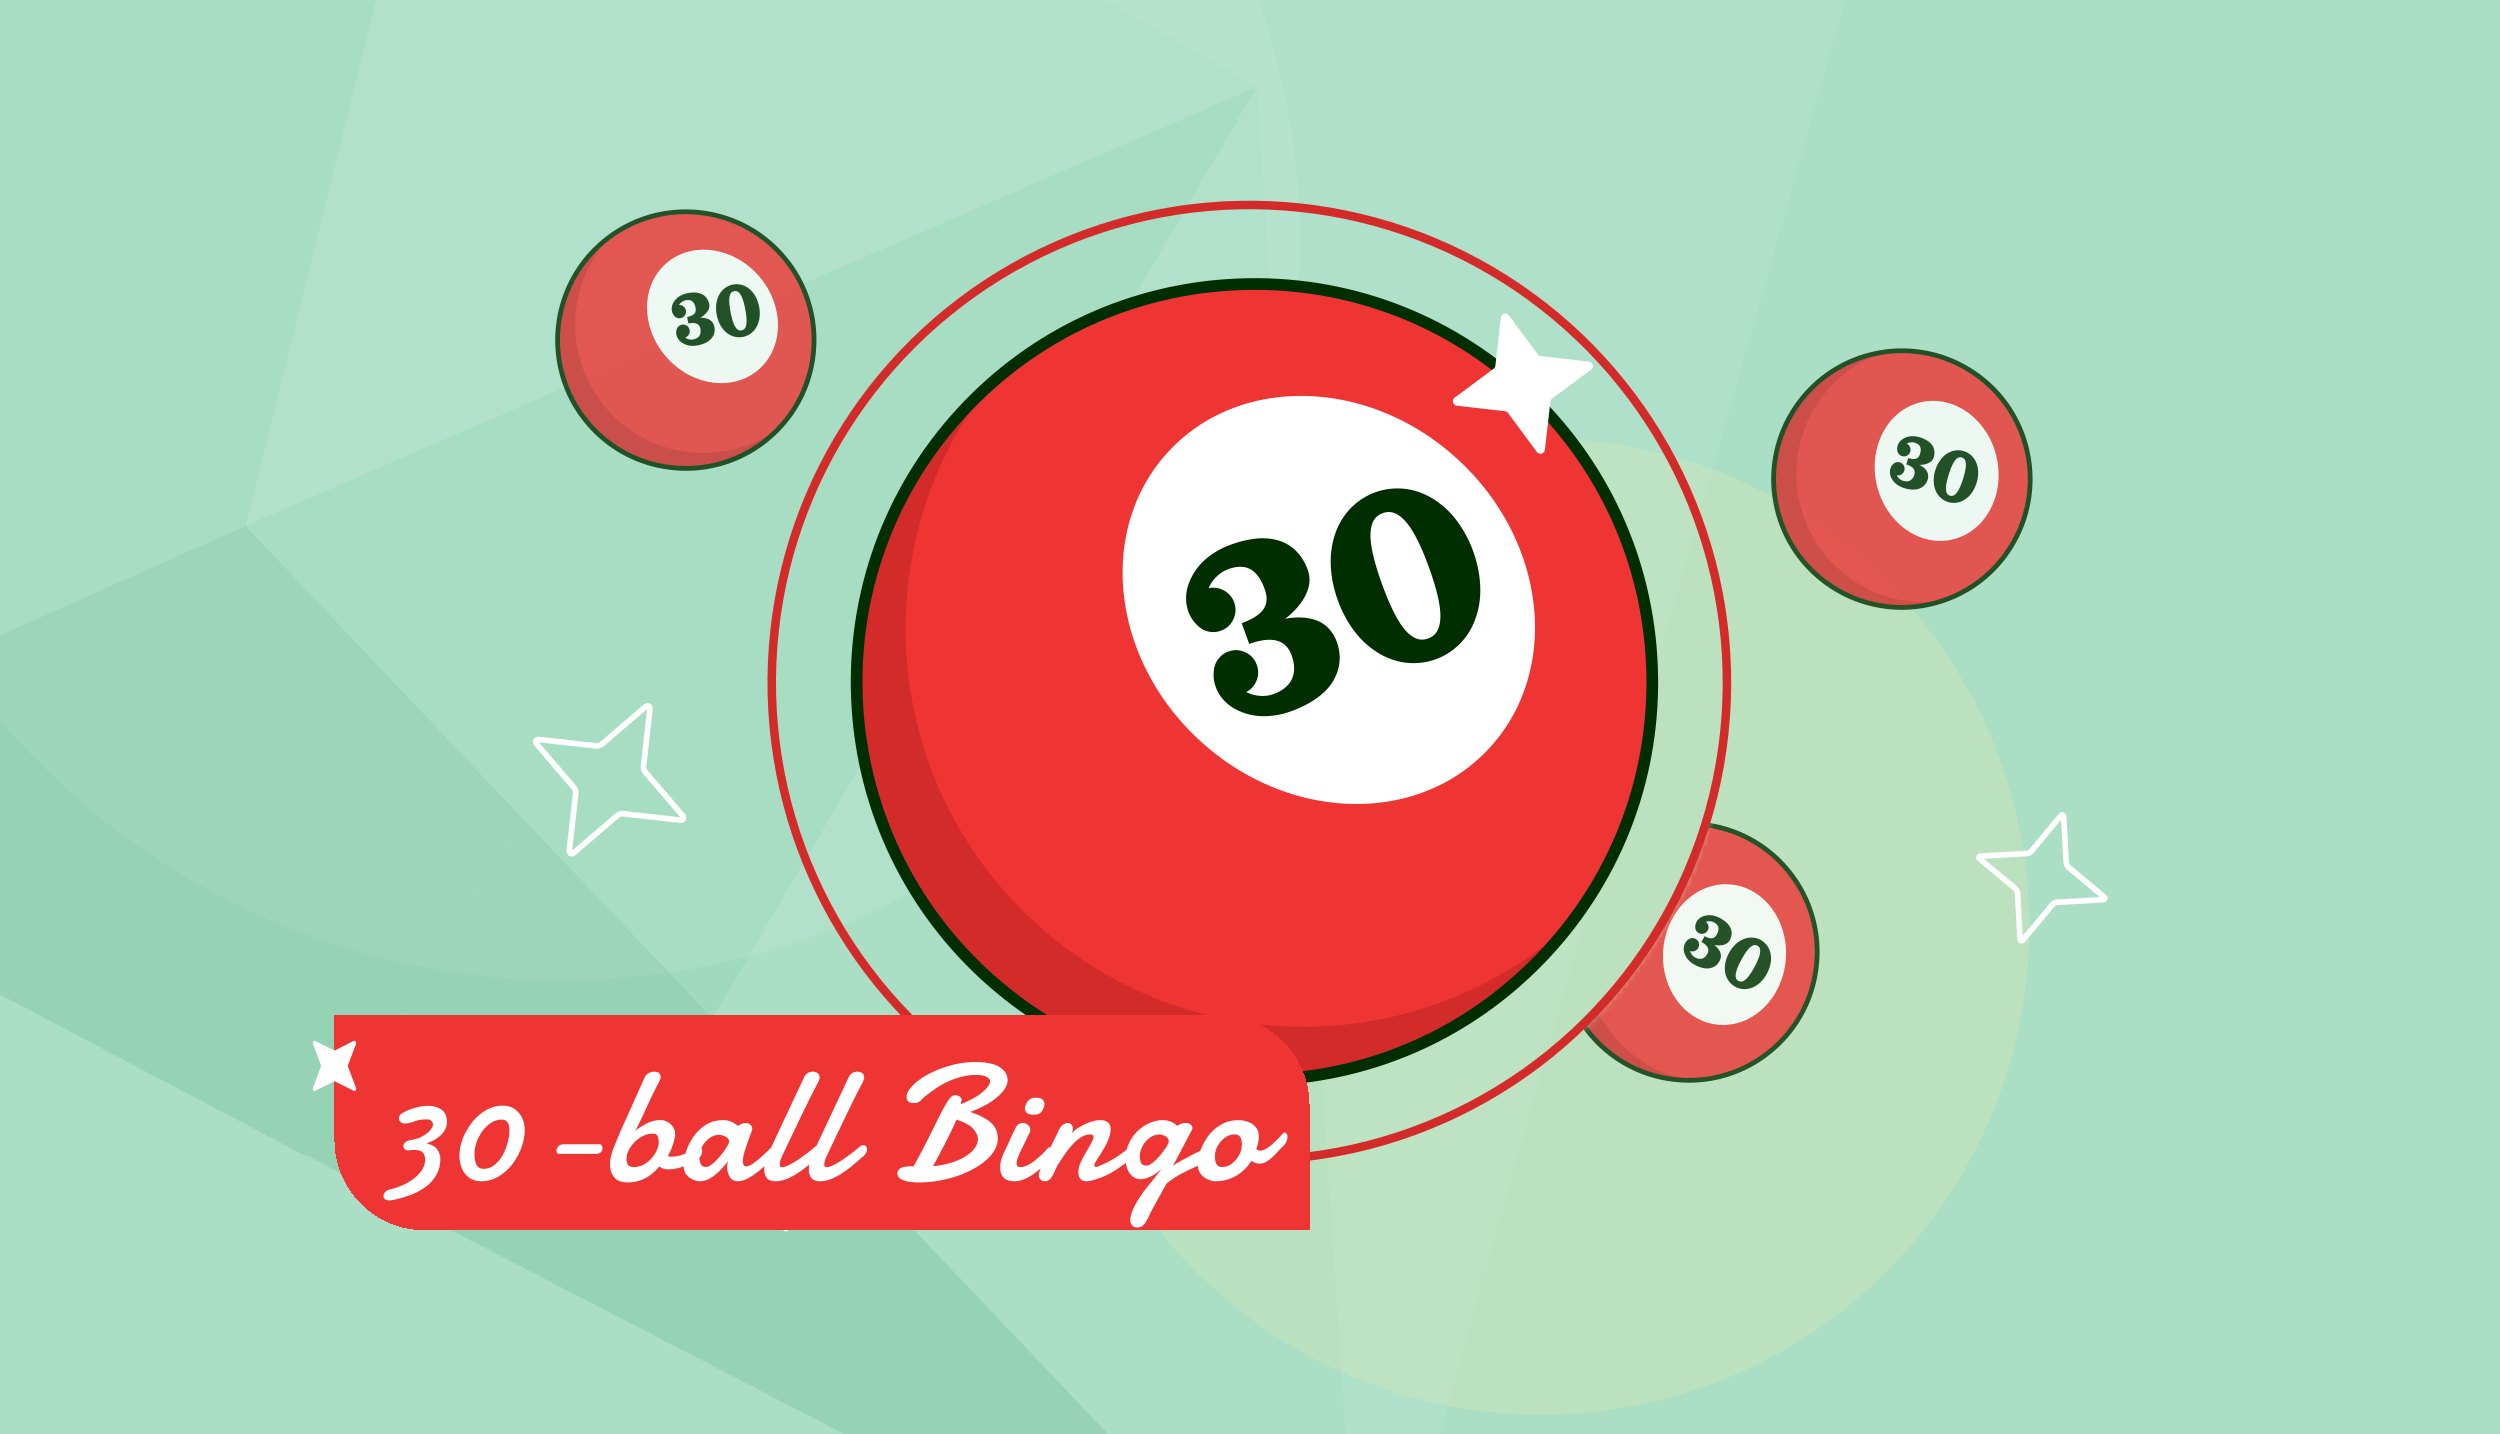 <svg width="441" height="253" fill="none" xmlns="http://www.w3.org/2000/svg"><g clip-path="url(#a)"><path fill="#AADEC5" d="M0 0H441V253H0z"/><g filter="url(#b)"><circle cx="99.159" cy="42.819" r="130.114" transform="rotate(90 99.159 42.82)" fill="#D5EFE2" fill-opacity=".2"/></g><g filter="url(#c)"><circle cx="271.885" cy="163.462" transform="rotate(90 271.885 163.462)" fill="#FFEBA4" fill-opacity=".2" r="86.111"/></g><g opacity=".12"><path d="M43.332 92.737l49.084 51.809-38.602 59.325-119.05-62.903L43.332 92.737z" fill="#007A3B"/><path d="M211.123-120.446l-50.662 100.62-78.016-44.883 128.678-55.737z" fill="#55BD8B"/><path d="M221.701 15.322L43.141 92.748 82.443-64.709 221.7 15.322z" fill="#AADEC5"/><path d="M240.659 300.5L53.803 203.676l38.615-59.131L240.66 300.5z" fill="#007A3B"/><path d="M240.452 300.319L125.683 179.441l96.02-164.12 18.749 284.998z" fill="#AADEC5"/><path d="M221.705 15.322l113.402-49.148-94.639 334.34-18.763-285.192z" fill="#D5EFE2"/><path d="M221.699 15.322l-96.006 164.314-82.359-86.9 178.365-77.414z" fill="#55BD8B"/><path d="M335.299-33.84L221.702 15.323 160.46-19.826l50.48-100.412 124.359 86.399z" fill="#D5EFE2"/><path d="M-47.66-8.175l130.095-56.53-39.098 157.44-108.556 48.427L-47.661-8.175z" fill="#55BD8B"/></g><mask id="d" style="mask-type:alpha" maskUnits="userSpaceOnUse" x="272" y="123" width="71" height="86"><path d="M272.001 187.713c19.183-14.825 31.924-37.71 32.986-63.829l37.513 37.138-25 47.5-45.499-6v-14.809z" fill="#D9D9D9"/></mask><g opacity=".8" mask="url(#d)"><path d="M295.18 190.397c12.404 1.509 23.685-7.322 25.198-19.726 1.512-12.403-7.318-23.682-19.722-25.191-12.403-1.509-23.685 7.322-25.197 19.726-1.512 12.403 7.317 23.682 19.721 25.191z" fill="#EF3434"/><path d="M279.476 166.435c.961-11.76 10.756-20.683 22.331-20.785a22.843 22.843 0 00-2.045-.261c-12.454-1.014-23.375 8.258-24.394 20.712-1.017 12.453 8.253 23.371 20.708 24.387.692.056 1.379.08 2.062.073-11.407-1.973-19.622-12.364-18.661-24.124l-.001-.002z" fill="#D32A2A"/><path d="M279.953 181.974c-3.541-4.524-5.225-10.129-4.755-15.888 1.024-12.528 12.051-21.889 24.578-20.869a22.64 22.64 0 0115.523 7.964 22.642 22.642 0 015.341 16.608 22.65 22.65 0 01-7.969 15.524 22.645 22.645 0 01-16.61 5.344 22.64 22.64 0 01-15.523-7.964c-.2-.237-.397-.477-.587-.72l.002.001zm35.662-27.861c-.187-.24-.38-.475-.578-.709a22.306 22.306 0 00-15.289-7.844c-12.34-1.006-23.199 8.214-24.208 20.553a22.311 22.311 0 005.262 16.358 22.307 22.307 0 0015.288 7.845 22.322 22.322 0 0016.361-5.265 22.315 22.315 0 007.848-15.29c.464-5.672-1.196-11.193-4.684-15.648z" fill="#002E00" stroke="#002E00" stroke-width=".5"/><path d="M303.191 180.772c5.971.487 11.265-4.661 11.823-11.498.559-6.837-3.829-12.774-9.8-13.26-5.971-.487-11.264 4.661-11.823 11.498-.559 6.837 3.829 12.774 9.8 13.26z" fill="#fff"/><path d="M298.136 167.749c.056.235.164.458.323.668.162.209.344.368.546.477.462.248.88.315 1.252.199.376-.116.686-.402.93-.855.416-.774.065-1.462-1.053-2.063l.555-1.032c.252.135.48.233.686.294.209.059.388.086.535.079a.95.95 0 00.406-.105c.125-.067.228-.147.309-.242.083-.097.162-.215.237-.355.251-.467.338-.874.262-1.223-.075-.35-.338-.647-.789-.89a1.687 1.687 0 00-.701-.189 1.75 1.75 0 00-.734.096c.237.168.387.396.452.683.068.286.032.559-.108.82a1.135 1.135 0 01-.697.569 1.131 1.131 0 01-.89-.092 1.158 1.158 0 01-.617-1.072c.002-.312.077-.607.226-.885.122-.226.284-.425.488-.598.204-.173.442-.309.714-.406.272-.101.564-.161.875-.183.311-.021.645.01 1.002.094.356.084.71.22 1.061.408.314.169.593.348.837.538.245.19.445.379.601.569.157.187.285.38.383.579.098.2.163.395.197.585.034.19.043.382.027.576a2.473 2.473 0 01-.106.553 2.964 2.964 0 01-.221.518l-.003.007-.002.003-.003.006-.002.004-.003.006-.002.003-.004.007-.003.006-.002.003-.003.007-.002.003-.004.007-.001.003-.007.004-.002.004-.003.006-.002.003-.003.007-.002.003-.004.007-.001.003-.004.006-.002.003-.006.005-.002.003-.003.007-.002.003-.004.006-.001.004-.004.006-.005.002-.002.003-.003.006-.002.004-.003.006-.002.003-.007.005-.001.003-.002.003-.004.007-.001.003-.007.005-.002.003-.001.003-.004.007-.005.001-.003.007-.002.003-.002.003-.007.005-.001.003-.004.006-.001.004-.005.001-.004.007-.002.003-.001.003-.007.005-.002.003-.002.003-.006.005-.002.003-.002.003-.003.007-.005.001-.002.004-.003.006-.005.002-.002.003-.003.006-.005.002-.002.003-.002.003-.007.005-.001.003-.002.003-.007.005-.001.003-.002.003-.005.002-.004.006-.001.004-.005.001-.002.003-.007.005-.002.003-.001.004-.005.001-.004.006-.005.002-.001.003-.002.003-.007.005-.002.003-.004.002-.002.003-.004.007-.005.001-.001.003-.005.002-.002.003-.007.005-.002.003-.001.003-.005.002-.002.003-.007.005-.001.003-.005.001-.002.004-.005.001-.003.006-.002.004-.005.001-.002.003c-.374.309-.891.465-1.552.467-.269 0-.54-.027-.814-.08.262.199.48.409.655.631.178.22.312.45.402.69.09.24.124.489.101.749-.02.258-.099.516-.238.774a2.6 2.6 0 01-.474.635c-.186.18-.412.329-.677.447a2.65 2.65 0 01-.868.207 3.477 3.477 0 01-1.073-.124 5.72 5.72 0 01-1.253-.507 4.36 4.36 0 01-.926-.66 3.36 3.36 0 01-.63-.784 3.193 3.193 0 01-.333-.828 2.331 2.331 0 01-.052-.822c.031-.266.108-.511.229-.737.15-.278.354-.503.614-.677.179-.128.38-.199.601-.213.222-.016.433.029.633.137.286.154.475.385.566.695.095.309.065.606-.089.892a1.14 1.14 0 01-.625.545 1.121 1.121 0 01-.818-.003zm11.461-2.299c.336.065.659.179.966.345.308.165.58.37.817.614.241.243.441.514.599.812.158.299.274.626.346.981.075.356.102.724.083 1.105a5.069 5.069 0 01-.209 1.193 6.156 6.156 0 01-.507 1.237 6.251 6.251 0 01-.753 1.108c-.28.329-.573.607-.88.832a4.324 4.324 0 01-.967.537 3.451 3.451 0 01-2.016.2 3.293 3.293 0 01-.963-.343 3.467 3.467 0 01-1.416-1.426 3.703 3.703 0 01-.349-.982 4.403 4.403 0 01-.082-1.1c.019-.381.087-.779.206-1.195.121-.417.292-.83.512-1.239a6.34 6.34 0 01.748-1.106c.283-.33.578-.607.884-.831a4.37 4.37 0 01.964-.541 3.704 3.704 0 011.012-.251 3.463 3.463 0 011.005.05zm.411 1.377a.928.928 0 00-.452-.118 1.054 1.054 0 00-.493.151c-.176.096-.36.245-.552.447-.192.202-.4.47-.624.804-.224.334-.46.733-.71 1.198-.25.464-.452.882-.608 1.253a6.082 6.082 0 00-.326.964 2.364 2.364 0 00-.071.71c.017.201.067.364.148.491a.934.934 0 00.348.312.873.873 0 00.574.101c.198-.035.412-.144.642-.329.233-.185.483-.465.751-.839.271-.375.559-.847.864-1.415.305-.567.539-1.067.702-1.498.165-.432.261-.795.286-1.089.028-.295.002-.534-.08-.717a.867.867 0 00-.399-.426z" fill="#002E00"/></g><g opacity=".8"><path d="M339.613 106.761c12.285-2.279 20.4-14.087 18.124-26.373-2.276-12.286-14.081-20.399-26.367-18.12-12.285 2.279-20.4 14.086-18.124 26.372 2.276 12.287 14.081 20.399 26.367 18.121z" fill="#EF3434"/><path d="M317.446 88.61c-2.609-11.508 4.06-22.958 15.072-26.525-.675.09-1.352.21-2.029.364-12.185 2.766-19.824 14.886-17.062 27.072 2.763 12.186 14.881 19.822 27.067 17.058a22.854 22.854 0 001.989-.549c-11.474 1.538-22.427-5.912-25.036-17.42h-.001z" fill="#D32A2A"/><path d="M322.56 103.29c-4.735-3.254-8.022-8.096-9.299-13.731-2.779-12.26 4.933-24.495 17.19-27.278a22.645 22.645 0 0117.197 2.944 22.639 22.639 0 0110.074 14.243c1.347 5.94.299 12.046-2.948 17.199a22.646 22.646 0 01-14.244 10.078 22.641 22.641 0 01-17.196-2.944 24.15 24.15 0 01-.776-.511h.002zm25.669-37.271c-.251-.172-.506-.34-.765-.503a22.304 22.304 0 00-16.937-2.9c-12.073 2.74-19.669 14.792-16.932 26.866a22.306 22.306 0 009.924 14.028 22.298 22.298 0 0016.937 2.9 22.324 22.324 0 0014.03-9.927 22.315 22.315 0 002.903-16.94c-1.258-5.55-4.497-10.32-9.16-13.524z" fill="#002E00" stroke="#002E00" stroke-width=".5"/><path d="M344.37 95.177c5.842-1.326 9.349-7.824 7.832-14.514-1.517-6.69-7.483-11.038-13.325-9.712-5.842 1.326-9.349 7.825-7.832 14.514 1.517 6.69 7.483 11.038 13.325 9.712z" fill="#fff"/><path d="M334.598 83.84c.099.22.247.419.442.595.199.175.407.297.626.366.501.157.924.144 1.268-.04.347-.185.598-.523.752-1.015.264-.838-.21-1.448-1.421-1.828l.351-1.118c.272.085.515.139.729.16.216.02.397.012.54-.022a.96.96 0 00.379-.18c.11-.09.196-.188.258-.296.063-.11.118-.242.166-.393.159-.506.168-.922.028-1.25-.139-.33-.454-.573-.943-.727a1.704 1.704 0 00-.724-.054c-.26.03-.494.108-.702.232.264.121.455.317.572.587.12.268.136.543.048.825-.097.31-.29.54-.578.69a1.125 1.125 0 01-.891.077 1.165 1.165 0 01-.808-.937 1.867 1.867 0 01.056-.912 2.06 2.06 0 01.367-.679c.168-.208.376-.386.624-.533a3.175 3.175 0 011.827-.44c.367.016.74.083 1.119.202.34.107.648.23.924.37.276.141.508.29.697.446.19.154.351.32.485.498.133.177.235.356.303.537.069.18.114.367.135.56.021.194.021.382 0 .564-.021.18-.061.364-.119.55l-.003.007-.001.004-.002.007-.001.003-.002.007-.001.004-.002.007-.003.007-.001.003-.002.007-.001.004-.002.007-.001.003-.006.006-.001.003-.002.007-.001.004-.003.007-.001.003-.002.007-.001.004-.002.007-.001.003-.006.006-.001.004-.002.007-.001.003-.003.007-.001.004-.002.007-.004.002-.002.004-.002.007-.001.003-.002.007-.001.004-.006.005-.001.004-.001.003-.002.007-.001.004-.006.006-.001.003-.001.004-.002.007-.005.002-.002.007-.001.004-.001.003-.006.006-.001.004-.002.006-.001.004-.005.002-.002.007-.001.004-.001.003-.006.006-.001.004-.001.003-.006.006-.001.004-.001.003-.002.007-.005.002-.001.004-.002.007-.005.002-.001.004-.002.007-.005.002-.001.004-.001.003-.006.006-.001.004-.001.003-.006.006-.001.003-.001.004-.004.002-.002.007-.002.004-.004.002-.001.004-.006.006-.001.003-.001.004-.005.002-.002.007-.005.002-.001.004-.001.003-.005.006-.002.004-.004.002-.001.004-.002.007-.005.002-.001.004-.005.002-.001.004-.005.005-.002.004-.001.003-.004.003-.001.003-.006.006-.001.004-.005.002-.001.003-.004.003-.003.007-.001.003-.004.003-.001.003c-.31.374-.789.624-1.437.75-.264.05-.536.075-.815.075.295.146.549.311.762.496.216.183.391.384.525.603.133.218.213.457.239.716.029.257 0 .526-.088.805-.082.261-.197.499-.346.713a2.3 2.3 0 01-.581.566 2.61 2.61 0 01-.814.366 3.477 3.477 0 01-1.077.08 5.684 5.684 0 01-1.326-.263 4.331 4.331 0 01-1.033-.474 3.384 3.384 0 01-.767-.651 3.253 3.253 0 01-.482-.75 2.345 2.345 0 01-.206-.798 2.069 2.069 0 01.087-.768c.095-.3.253-.56.476-.78.152-.159.335-.266.55-.322.215-.058.431-.052.648.016.309.097.538.29.686.576.151.285.178.583.081.893-.089.282-.26.5-.513.653a1.117 1.117 0 01-.803.15zm10.824-4.412c.343 0 .681.053 1.014.157.333.105.639.255.919.45.282.193.528.422.74.685.212.264.386.563.524.898.14.336.237.692.29 1.07.053.375.06.779.019 1.21a6.18 6.18 0 01-.266 1.31 6.219 6.219 0 01-.532 1.23 5.232 5.232 0 01-.708.984 4.369 4.369 0 01-.848.709 3.632 3.632 0 01-.944.436 3.435 3.435 0 01-.999.14c-.341 0-.677-.052-1.01-.157a3.37 3.37 0 01-.922-.45 3.435 3.435 0 01-.737-.685 3.688 3.688 0 01-.528-.899 4.448 4.448 0 01-.287-1.065 5.341 5.341 0 01-.022-1.212c.041-.433.131-.87.27-1.313.139-.442.315-.851.527-1.227.216-.378.453-.705.712-.982.259-.28.541-.517.846-.713.307-.196.622-.34.946-.436a3.46 3.46 0 01.996-.14zm.663 1.275a.933.933 0 00-.466-.031c-.148.03-.3.11-.456.24a2.32 2.32 0 00-.458.544c-.15.234-.304.536-.461.906-.158.37-.315.808-.473 1.31-.158.504-.279.952-.361 1.346-.083.394-.13.73-.14 1.008-.011.278.011.515.064.71.054.194.134.346.237.455.107.11.24.19.401.241a.87.87 0 00.582-.009c.189-.071.379-.219.569-.443.194-.226.387-.547.58-.966.196-.42.39-.936.583-1.551.193-.615.329-1.15.408-1.603.081-.456.107-.83.076-1.124-.027-.295-.098-.525-.213-.689a.861.861 0 00-.472-.344z" fill="#002E00"/></g><g opacity=".8"><path d="M135.133 77.64c9.744-7.823 11.302-22.064 3.482-31.81-7.821-9.745-22.059-11.304-31.803-3.481-9.743 7.823-11.302 22.064-3.482 31.81 7.821 9.745 22.059 11.304 31.803 3.481z" fill="#EF3434"/><path d="M107.017 72.143c-7.746-8.902-7.29-22.144.722-30.499-.553.4-1.092.825-1.616 1.281-9.424 8.204-10.416 22.496-2.215 31.924 8.202 9.425 22.491 10.417 31.917 2.213a22.95 22.95 0 001.492-1.424c-9.379 6.785-22.553 5.407-30.299-3.495h-.001z" fill="#D32A2A"/><path d="M118.47 82.654c-5.711-.625-10.899-3.334-14.691-7.693-8.251-9.483-7.25-23.913 2.23-32.166a22.645 22.645 0 0116.542-5.546 22.638 22.638 0 0115.616 7.778 22.651 22.651 0 015.545 16.545 22.65 22.65 0 01-7.777 15.62 22.646 22.646 0 01-16.542 5.546 23.919 23.919 0 01-.925-.082l.002-.002zm4.969-44.98a22.306 22.306 0 00-17.204 5.382c-9.338 8.128-10.324 22.339-2.198 31.679a22.308 22.308 0 0015.381 7.66 22.306 22.306 0 0016.293-5.463 22.318 22.318 0 007.659-15.385 22.309 22.309 0 00-5.461-16.296 22.283 22.283 0 00-14.47-7.578z" fill="#002E00" stroke="#002E00" stroke-width=".5"/><path d="M133.839 65.185c4.519-3.933 4.532-11.317.029-16.492-4.503-5.175-11.816-6.181-16.335-2.248-4.518 3.933-4.531 11.317-.029 16.492 4.503 5.175 11.816 6.181 16.335 2.248z" fill="#fff"/><path d="M120.866 59.538a1.8 1.8 0 00.671.316c.258.06.499.07.725.027.516-.098.882-.309 1.099-.633.219-.327.28-.744.184-1.25-.164-.864-.869-1.177-2.116-.94l-.219-1.152c.281-.053.52-.121.719-.203.2-.086.355-.177.466-.275a.976.976 0 00.249-.338c.055-.13.084-.257.088-.382a2.012 2.012 0 00-.04-.425c-.099-.52-.287-.892-.565-1.115-.279-.226-.67-.29-1.174-.195-.226.042-.447.14-.664.293-.215.15-.385.33-.51.537.29-.018.551.064.782.247.232.18.376.414.431.704.061.32 0 .613-.183.881a1.128 1.128 0 01-.75.489 1.153 1.153 0 01-1.154-.445 1.869 1.869 0 01-.381-.83 2.046 2.046 0 01.003-.772 2.29 2.29 0 01.299-.765c.149-.249.337-.48.565-.692.229-.212.508-.398.838-.557.33-.16.69-.277 1.081-.35a6 6 0 01.99-.11c.309-.007.584.015.824.064.24.046.461.116.663.21.201.093.375.203.521.33.145.126.273.27.383.43.11.16.199.327.266.498.067.168.118.349.155.54l.001.008.001.003.001.008.001.003.001.007.001.004.001.007.001.007.001.004.001.007.001.004.001.007.001.004-.002.007.001.004.001.007.001.004.001.007.001.004.001.007.001.003.001.008.001.003-.002.008v.004l.002.007v.003l.002.008v.003l.002.007-.003.005v.003l.002.008v.003l.002.007.001.004-.003.008.001.003.001.004.001.007.001.004-.003.008.001.003.001.004.001.007-.003.004.002.008v.003l.001.004-.002.008v.003l.002.007.001.004-.003.004.001.007.001.004v.004l-.002.008.001.003v.004l-.002.008.001.003.001.004.001.007-.003.004.001.004.001.007-.003.004.001.004.001.007-.003.004.001.004.001.004-.003.008.001.003.001.004-.002.008v.003l.001.004-.003.004.001.007.001.004-.003.004.001.004-.002.008v.003l.001.004-.003.004.001.007-.003.005.001.003.001.004-.002.008v.003l-.003.005.001.003.001.007-.003.005.001.003-.003.005.001.003-.002.008v.003l.001.004-.003.004.001.004-.002.008v.004l-.003.004.001.003-.003.005.001.007.001.003-.003.005.001.003c-.096.476-.401.922-.913 1.34a4.301 4.301 0 01-.682.45c.328-.01.63.016.905.078a2.5 2.5 0 01.747.283c.221.13.404.303.549.519.148.213.249.463.303.751.051.269.061.533.031.792a2.307 2.307 0 01-.245.773 2.618 2.618 0 01-.544.707 3.492 3.492 0 01-.912.58c-.375.17-.806.301-1.293.393a4.328 4.328 0 01-1.135.07 3.208 3.208 0 01-1.762-.646 2.335 2.335 0 01-.559-.606 2.072 2.072 0 01-.285-.718 1.852 1.852 0 01.051-.912 1.14 1.14 0 01.333-.543c.162-.153.355-.25.578-.293.319-.06.612.001.877.184.268.18.432.43.493.75.055.29.007.562-.144.817a1.116 1.116 0 01-.637.512zm7.461-8.999a3.37 3.37 0 01.968-.34 3.332 3.332 0 011.021-.037c.34.038.666.123.977.255.311.132.606.314.886.544.282.23.535.499.76.806.224.306.42.659.588 1.06.17.397.298.824.384 1.28.087.455.124.9.112 1.335-.01.432-.064.832-.16 1.2a4.33 4.33 0 01-.414 1.026 3.451 3.451 0 01-1.44 1.425 3.34 3.34 0 01-.965.339 3.452 3.452 0 01-1.998-.218 3.701 3.701 0 01-.889-.543 4.418 4.418 0 01-.756-.804 5.293 5.293 0 01-.592-1.058 6.426 6.426 0 01-.382-1.284 6.374 6.374 0 01-.114-1.332c.012-.434.067-.835.164-1.201.096-.369.233-.711.409-1.028a3.69 3.69 0 01.629-.831c.241-.237.511-.435.812-.594zm1.186.812a.931.931 0 00-.426.192 1.057 1.057 0 00-.288.427 2.34 2.34 0 00-.148.696c-.022.277-.015.616.022 1.017.036.4.103.86.201 1.378.098.518.204.97.317 1.356.113.386.23.705.352.955.122.25.253.449.393.596.139.145.28.242.423.29a.936.936 0 00.467.023.871.871 0 00.509-.283c.133-.152.23-.372.293-.66.064-.29.082-.665.055-1.124a12.88 12.88 0 00-.218-1.644 12.693 12.693 0 00-.398-1.605c-.143-.44-.297-.783-.463-1.027-.163-.248-.334-.416-.513-.507a.86.86 0 00-.578-.08z" fill="#002E00"/></g><circle cx="220.384" cy="120.407" r="84.25" transform="rotate(2.33 220.384 120.407)" stroke="#D32A2A" stroke-width="1.5"/><path d="M270.906 169.961c27.412-27.419 27.412-71.874 0-99.293-27.413-27.419-71.858-27.419-99.271 0-27.413 27.42-27.413 71.874 0 99.293 27.413 27.419 71.858 27.419 99.271 0z" fill="#EF3434"/><path d="M182.323 162.501c-26.896-24.843-29.963-65.841-8.071-94.317a71.045 71.045 0 00-4.55 4.498c-26.298 28.486-24.533 72.905 3.948 99.215 28.48 26.304 72.888 24.538 99.192-3.949a70.723 70.723 0 004.123-4.898c-26.639 24.096-67.741 24.293-94.636-.549h-.006z" fill="#D32A2A"/><path d="M221.199 191.056c-17.827 0-34.742-6.605-47.913-18.77-28.651-26.465-30.432-71.311-3.979-99.968 12.818-13.883 30.272-21.94 49.151-22.692 18.873-.752 36.913 5.896 50.793 18.717 13.88 12.822 21.935 30.28 22.687 49.162.752 18.883-5.894 36.928-18.713 50.805-12.818 13.884-30.272 21.94-49.15 22.693-.961.037-1.926.058-2.881.058l.005-.005zm.139-140.422c-.944 0-1.888.022-2.838.059-18.59.742-35.783 8.676-48.409 22.35-26.058 28.226-24.303 72.394 3.915 98.458 13.672 12.624 31.436 19.171 50.031 18.435 18.591-.742 35.783-8.676 48.41-22.351 12.621-13.675 19.166-31.443 18.43-50.043-.742-18.594-8.674-35.79-22.346-48.42-12.973-11.984-29.637-18.488-47.193-18.488z" fill="#002E00" stroke="#002E00"/><path d="M273.488 70.847l-.969 8.487c-.081.712-.992.962-1.425.383l-5.076-6.865a.799.799 0 00-.548-.317l-8.474-.97c-.711-.082-.961-.994-.382-1.427l6.855-5.084a.802.802 0 00.316-.548l.969-8.487c.081-.712.992-.962 1.425-.383l5.076 6.865a.8.8 0 00.548.317l8.475.97c.71.082.96.994.381 1.427l-6.854 5.084a.8.8 0 00-.317.548zM262.712 131.982c12.609-13.659 10.156-36.438-5.48-50.88-15.635-14.442-38.533-15.077-51.142-1.418-12.61 13.658-10.157 36.438 5.479 50.88 15.636 14.441 38.533 15.076 51.143 1.418z" fill="#fff"/><path d="M219.836 122.063c.71.383 1.502.61 2.377.683.879.062 1.679-.037 2.398-.298 1.645-.597 2.737-1.486 3.278-2.669.546-1.193.526-2.597-.059-4.211-.999-2.755-3.487-3.411-7.466-1.968l-1.331-3.673c.895-.324 1.647-.675 2.255-1.051.612-.386 1.075-.77 1.387-1.152.312-.381.525-.796.639-1.245.112-.456.14-.89.086-1.303a6.737 6.737 0 00-.356-1.377c-.602-1.66-1.421-2.783-2.455-3.369-1.038-.593-2.36-.599-3.967-.016-.719.26-1.395.7-2.027 1.319a5.838 5.838 0 00-1.391 2.037 3.702 3.702 0 012.701.396 3.751 3.751 0 011.796 2.089c.369 1.018.325 2.016-.134 2.996-.453.97-1.189 1.639-2.207 2.008a3.84 3.84 0 01-2.15.156 3.89 3.89 0 01-1.884-1.005 6.208 6.208 0 01-1.695-2.527 6.86 6.86 0 01-.402-2.542 7.616 7.616 0 01.575-2.676c.357-.9.855-1.76 1.493-2.58.637-.82 1.457-1.58 2.458-2.28a14.419 14.419 0 013.372-1.73c1.117-.404 2.183-.7 3.198-.886 1.014-.186 1.93-.263 2.747-.23a9.54 9.54 0 012.291.338c.713.2 1.343.47 1.89.808a7.49 7.49 0 011.491 1.212c.447.47.827.969 1.14 1.496.309.52.575 1.086.797 1.698l.008.023.004.011.009.023.004.012.008.022.004.012.009.023.008.023.004.011.008.023.005.012.008.023.004.011-.003.027.004.012.008.023.005.011.008.023.004.012.008.023.004.011.009.023.004.011-.003.028.004.011.008.023.004.012.009.022.004.012.008.023-.007.016.004.011.008.023.005.011.008.023.004.012-.003.027.004.011.004.012.009.023.004.011-.003.027.004.012.004.011.008.023-.007.016.008.023.004.011.005.012-.004.027.005.011.008.023.004.012-.007.016.008.023.004.011.004.011-.003.028.004.011.005.012-.004.027.005.011.004.012.008.023-.007.015.004.012.008.023-.007.015.004.012.008.023-.007.015.004.012.004.011-.003.027.004.012.005.011-.004.027.005.012.004.011-.008.016.009.023.004.011-.007.016.004.012-.003.027.004.011.004.012-.007.015.008.023-.007.016.004.011.004.012-.003.027.004.011-.007.016.004.012.008.022-.007.016.004.012-.007.015.004.012-.003.027.004.011.004.012-.007.015.004.012-.003.027.004.011-.008.016.005.012-.008.015.009.023.004.012-.008.015.005.012c-.064 1.616-.827 3.247-2.29 4.894a14.36 14.36 0 01-2.006 1.844c1.075-.208 2.083-.283 3.021-.225a8.304 8.304 0 012.609.534c.796.309 1.49.78 2.083 1.413.598.623 1.064 1.393 1.397 2.311.31.857.485 1.72.523 2.59.035.861-.096 1.753-.394 2.674a8.725 8.725 0 01-1.414 2.617c-.646.822-1.543 1.619-2.691 2.39-1.144.761-2.493 1.423-4.046 1.986a14.347 14.347 0 01-3.697.834c-1.217.104-2.333.046-3.348-.175a10.722 10.722 0 01-2.795-1.012 7.795 7.795 0 01-2.161-1.697 6.861 6.861 0 01-1.32-2.209 6.2 6.2 0 01-.318-3.027c.081-.731.35-1.386.806-1.967a3.78 3.78 0 011.747-1.27c1.017-.369 2.012-.323 2.985.139.977.45 1.65 1.185 2.019 2.202a3.805 3.805 0 01-.036 2.766 3.732 3.732 0 01-1.824 2.025zm19.753-33.585a11.24 11.24 0 013.004-1.635 11.12 11.12 0 013.342-.666 11.463 11.463 0 013.349.318c1.093.27 2.161.71 3.204 1.318a14.4 14.4 0 012.932 2.248c.901.886 1.734 1.943 2.5 3.171a20.576 20.576 0 011.946 4.008 20.79 20.79 0 011.079 4.335c.196 1.426.234 2.772.113 4.036a14.573 14.573 0 01-.814 3.594 12.1 12.1 0 01-1.616 3.065 11.452 11.452 0 01-2.366 2.39 11.114 11.114 0 01-2.993 1.631c-1.094.396-2.212.62-3.353.67a11.51 11.51 0 01-3.337-.322 12.355 12.355 0 01-3.217-1.314 14.784 14.784 0 01-2.915-2.241c-.904-.893-1.741-1.949-2.512-3.167a21.264 21.264 0 01-1.939-4.023 21.168 21.168 0 01-1.086-4.32c-.192-1.436-.225-2.783-.101-4.04.121-1.265.387-2.465.798-3.6a12.36 12.36 0 011.627-3.07 11.488 11.488 0 012.355-2.386zm4.336 2.037a3.114 3.114 0 00-1.299.86c-.33.38-.57.9-.72 1.56-.153.653-.191 1.442-.116 2.366.076.925.28 2.037.612 3.336.333 1.3.799 2.775 1.398 4.428.599 1.652 1.187 3.084 1.764 4.294.578 1.21 1.134 2.195 1.668 2.953.535.759 1.072 1.343 1.61 1.754.536.403 1.052.644 1.548.724.504.077 1.02.02 1.548-.172.665-.241 1.174-.642 1.525-1.202.356-.57.559-1.345.611-2.325.057-.99-.083-2.233-.418-3.731-.33-1.507-.861-3.271-1.593-5.291-.733-2.02-1.454-3.71-2.164-5.072-.705-1.371-1.395-2.415-2.07-3.131-.67-.727-1.323-1.191-1.959-1.394-.632-.212-1.28-.198-1.945.043z" fill="#002E00"/><path d="M138.652 205.805l5.622.643a.526.526 0 01.253.945l-4.547 3.368a.528.528 0 00-.21.363l-.643 5.623a.526.526 0 01-.945.253l-3.368-4.548a.532.532 0 00-.363-.209l-5.623-.643a.527.527 0 01-.253-.946l4.548-3.368a.528.528 0 00.209-.363l.643-5.622a.527.527 0 01.945-.254l3.368 4.548a.53.53 0 00.364.21z" fill="#fff"/><path fill-rule="evenodd" clip-rule="evenodd" d="M106.517 131.622a1.948 1.948 0 01-1.477.448h-.003l-9.958-1.121 6.522 7.627c.34.406.51.939.448 1.477v.003l-1.122 9.958 7.628-6.522a1.956 1.956 0 011.479-.447l9.959 1.121-6.522-7.628a1.947 1.947 0 01-.448-1.477v-.002l1.121-9.958-7.627 6.521zm8.637-6.548c.092-.856-.906-1.378-1.554-.824l-7.726 6.606a.952.952 0 01-.72.221l-10.102-1.137c-.856-.093-1.377.905-.824 1.553l6.606 7.726a.952.952 0 01.221.72l-1.137 10.102c-.092.856.905 1.377 1.553.824l7.726-6.606a.953.953 0 01.721-.221l10.101 1.137c.856.092 1.378-.905.824-1.553l-6.606-7.726a.953.953 0 01-.221-.721l1.138-10.101zM363.988 152.174a1.764 1.764 0 00.633 1.244l5.782 4.814-7.526.429a1.756 1.756 0 00-1.242.631l-.002.002-4.814 5.781-.429-7.525a1.757 1.757 0 00-.633-1.244l-5.781-4.814 7.525-.429c.476-.032.93-.253 1.243-.631l.001-.002 4.814-5.782.429 7.526zm-6.014-2.381a.763.763 0 01-.539.272l-8.131.464c-.681.039-.969.893-.441 1.337l6.258 5.211a.763.763 0 01.272.539l.463 8.131c.039.682.894.969 1.338.441l5.211-6.258a.765.765 0 01.539-.272l8.131-.463c.681-.039.969-.894.441-1.338l-6.258-5.211a.761.761 0 01-.272-.539l-.464-8.131c-.039-.681-.893-.969-1.337-.441l-5.211 6.258z" fill="#fff"/><g filter="url(#e)"><path d="M55 175.021h156.09c8.787 0 15.91 7.124 15.91 15.91v22.09H70.91c-8.787 0-15.91-7.123-15.91-15.91v-22.09z" fill="#EF3434" shape-rendering="crispEdges"/><g filter="url(#f)"><path d="M64.713 207.263c-.363 0-.636-.077-.817-.23a.704.704 0 01-.258-.544c0-.22.095-.445.286-.674.192-.22.473-.382.846-.487a11.33 11.33 0 001.964-.631 9.705 9.705 0 002.035-1.118 6.61 6.61 0 001.577-1.563c.42-.592.636-1.228.645-1.906 0-.478-.119-.889-.358-1.233-.23-.344-.788-.516-1.677-.516-.077 0-.158.005-.244.014-.076 0-.153.005-.23.015a3.388 3.388 0 01-.544.043c-.267 0-.463-.082-.588-.244a.853.853 0 01-.186-.53c0-.555.473-.913 1.42-1.075.659-.106 1.227-.278 1.705-.517a6.368 6.368 0 001.19-.774c.306-.277.53-.54.674-.788.152-.248.229-.444.229-.588 0-.277-.1-.501-.301-.673a.98.98 0 00-.703-.273c-.927 0-1.696.12-2.307.359-.602.238-1.157.358-1.663.358a1.12 1.12 0 01-.731-.258.841.841 0 01-.316-.659c0-.211.091-.435.273-.674.544-.411 1.285-.765 2.222-1.061.936-.306 1.825-.459 2.666-.459.898 0 1.672.215 2.322.645.66.43.99 1.185.99 2.265 0 .746-.312 1.453-.933 2.122-.62.659-1.514 1.19-2.68 1.591.955.22 1.6.592 1.935 1.118.344.516.516 1.042.516 1.577 0 1.099-.244 2.069-.731 2.91a7.016 7.016 0 01-1.92 2.121 11.386 11.386 0 01-2.681 1.405c-.966.354-1.93.631-2.896.831-.153.029-.287.053-.401.072a2.02 2.02 0 01-.33.029zm16.19-3.383c-1.184 0-2.126-.421-2.823-1.262-.689-.85-1.032-1.954-1.032-3.311 0-.908.186-1.863.559-2.867a11.218 11.218 0 011.605-2.867 8.562 8.562 0 012.437-2.179 5.818 5.818 0 013.025-.845c1.165 0 2.102.406 2.81 1.218.716.812 1.074 1.859 1.074 3.139 0 .918-.181 1.897-.545 2.939a11.102 11.102 0 01-1.576 2.939 8.419 8.419 0 01-2.451 2.236 5.842 5.842 0 01-3.083.86zm.402-2.193c.726 0 1.376-.234 1.95-.703a5.963 5.963 0 001.462-1.806c.382-.726.668-1.467.86-2.222.19-.755.286-1.438.286-2.05 0-.678-.124-1.166-.372-1.462a1.197 1.197 0 00-.96-.444c-.832 0-1.616.301-2.352.903-.736.602-1.333 1.376-1.791 2.322a6.663 6.663 0 00-.689 2.967c0 .641.11 1.219.33 1.735.23.506.655.76 1.276.76zm13.338-2.638c-.325 0-.487-.196-.487-.588 0-.248.11-.492.33-.731.22-.248.568-.372 1.046-.372h6.221c.162 0 .291.071.387.215a.787.787 0 01.143.473c0 .239-.09.468-.272.688-.182.21-.483.315-.903.315h-6.465zm12.12 5.032c-1.166 0-1.983-.311-2.452-.932-.468-.621-.702-1.362-.702-2.222 0-.487.062-.989.186-1.505.125-.526.287-1.032.488-1.52l.702-1.72c.077-.181.158-.377.244-.588.086-.219.196-.477.329-.774l4.186-9.303c.115-.258.325-.482.631-.674.315-.191.64-.286.975-.286.439 0 .745.086.917.258a.833.833 0 01.272.631c0 .191-.047.401-.143.63-.095.22-.201.426-.315.617a80.155 80.155 0 00-2.007 4.128c-.315.698-.64 1.395-.975 2.093a67.278 67.278 0 01-1.032 2.064 12.25 12.25 0 012.05-1.304 5.178 5.178 0 012.394-.588c.392 0 .783.1 1.175.301.402.201.736.492 1.004.874.277.383.415.856.415 1.419 0 .172-.057.483-.172.932a13.55 13.55 0 01-.458 1.434 5.872 5.872 0 01-.631 1.275.44.44 0 00.258.201c.105.019.225.029.358.029.574 0 1.138-.091 1.692-.273a10.38 10.38 0 001.548-.659 21.37 21.37 0 001.19-.659c.114-.125.239-.187.372-.187.163 0 .301.072.416.215.124.144.186.33.186.559 0 .22-.047.44-.143.66-.086.21-.248.444-.487.702a22.22 22.22 0 01-2.609 1.319 7.219 7.219 0 01-2.795.559c-.631 0-1.138-.177-1.52-.53-.812.974-1.677 1.691-2.594 2.15a6.573 6.573 0 01-2.953.674zm1.06-2.71c.746 0 1.453-.224 2.122-.673a5.465 5.465 0 001.62-1.721c.42-.697.63-1.404.63-2.121 0-.287-.062-.588-.186-.903-.124-.316-.425-.473-.903-.473-.726 0-1.443.229-2.15.688a5.773 5.773 0 00-1.749 1.72c-.459.688-.688 1.395-.688 2.122 0 .324.076.635.229.931.163.287.521.43 1.075.43zm11.604 2.509c-.325 0-.712-.091-1.161-.273a2.966 2.966 0 01-1.19-.903c-.334-.42-.502-.984-.502-1.691 0-.593.134-1.333.402-2.222a9.838 9.838 0 011.261-2.623 7.514 7.514 0 012.193-2.193c.899-.583 1.936-.875 3.111-.875.42 0 .788.053 1.104.158.315.105.583.22.803.344.124.076.238.158.344.244.114.076.219.162.315.258l.502-.244c.143-.067.291-.124.444-.172.162-.057.301-.086.416-.086.363 0 .659.1.888.301.23.201.344.42.344.659a.565.565 0 01-.014.158 9.87 9.87 0 01-.373 1.104c-.172.468-.358.989-.559 1.562-.2.555-.372 1.09-.516 1.606-.133.516-.2.941-.2 1.276 0 .286.047.525.143.716.096.182.258.273.487.273.278 0 .65-.158 1.118-.473.469-.325.951-.708 1.448-1.147.268-.239.545-.492.832-.76.286-.277.578-.569.874-.874.153-.125.301-.187.444-.187.192 0 .349.096.474.287.133.182.2.387.2.616a.916.916 0 01-.272.674c-.382.354-.774.731-1.176 1.133-.401.401-.955.893-1.662 1.476-.631.516-1.281.96-1.95 1.333-.669.363-1.271.545-1.806.545-.669 0-1.156-.258-1.462-.774a3.282 3.282 0 01-.459-1.677c0-.43.062-.813.186-1.147-.391.525-.855 1.07-1.39 1.634a8.851 8.851 0 01-1.735 1.405c-.621.372-1.256.559-1.906.559zm1.147-2.523c.306 0 .688-.196 1.147-.588.468-.392.917-.85 1.347-1.376.478-.573.855-1.094 1.132-1.562.278-.469.416-.784.416-.946 0-.364-.21-.65-.631-.861-.42-.219-.798-.329-1.132-.329-.593 0-1.156.191-1.692.573a4.507 4.507 0 00-1.29 1.477 3.714 3.714 0 00-.501 1.849c0 .372.067.76.2 1.161.144.401.478.602 1.004.602zm12.291 2.523c-.783 0-1.323-.196-1.619-.588-.287-.392-.43-.87-.43-1.433 0-.469.066-.946.2-1.434.144-.497.311-.951.502-1.362.334-.745.674-1.486 1.018-2.221l.946-2.022 4.343-9.245c.22-.478.55-.789.989-.932.44-.144.841-.129 1.204.043.373.162.559.463.559.903 0 .172-.043.353-.129.545a5 5 0 01-.301.616c-.344.65-.783 1.505-1.318 2.566a350.4 350.4 0 00-1.749 3.584 2060.68 2060.68 0 01-1.763 3.684c-.469.984-.908 1.916-1.319 2.795-.105.22-.21.478-.316.774a2.495 2.495 0 00-.143.774c0 .315.139.473.416.473.306 0 .712-.124 1.218-.373a13.498 13.498 0 001.606-.96 29.88 29.88 0 001.634-1.161 46.44 46.44 0 001.462-1.19.838.838 0 01.545-.186c.439 0 .659.243.659.731 0 .2-.067.425-.201.673-.133.249-.367.493-.702.731a40.862 40.862 0 01-1.849 1.606c-.612.497-1.228.941-1.849 1.333-.612.382-1.224.688-1.835.917a4.873 4.873 0 01-1.778.359zm7.863 0c-.784 0-1.324-.196-1.62-.588-.287-.392-.43-.87-.43-1.433 0-.469.067-.946.2-1.434.144-.497.311-.951.502-1.362.335-.745.674-1.486 1.018-2.221l.946-2.022 4.343-9.245c.22-.478.55-.789.99-.932.439-.144.84-.129 1.204.043.372.162.559.463.559.903 0 .172-.043.353-.129.545a5.304 5.304 0 01-.301.616c-.344.65-.784 1.505-1.319 2.566a350.4 350.4 0 00-1.749 3.584c-.698 1.462-1.285 2.69-1.763 3.684a472.24 472.24 0 00-1.319 2.795c-.105.22-.21.478-.315.774a2.47 2.47 0 00-.144.774c0 .315.139.473.416.473.306 0 .712-.124 1.219-.373a13.411 13.411 0 001.605-.96c.564-.373 1.109-.76 1.634-1.161a45.316 45.316 0 001.462-1.19.84.84 0 01.545-.186c.44 0 .659.243.659.731 0 .2-.067.425-.2.673-.134.249-.368.493-.703.731a40.323 40.323 0 01-1.849 1.606c-.611.497-1.228.941-1.849 1.333-.612.382-1.223.688-1.835.917a4.868 4.868 0 01-1.777.359zm17.229.215c-.554 0-1.113-.048-1.677-.143-.564-.086-1.037-.249-1.419-.488-.382-.239-.573-.578-.573-1.018v-.1a2.73 2.73 0 00.028-.129c.105-.21.23-.387.373-.53.153-.144.411-.254.774-.33.373-.076.941-.115 1.706-.115a545.567 545.567 0 001.634-3.053c.497-.946.941-1.816 1.333-2.609.392-.793.746-1.515 1.061-2.164.325-.65.621-1.228.889-1.735.535-1.032.979-1.787 1.333-2.265.363-.487.712-.731 1.046-.731.316 0 .593.091.832.273.239.181.358.41.358.688a.561.561 0 00-.129.301c-.01.095-.014.205-.014.329 1.682-.678 2.957-1.39 3.827-2.136.879-.755 1.319-1.409 1.319-1.963 0-.239-.215-.473-.645-.703-.43-.229-.999-.344-1.706-.344-1.051 0-2.026.129-2.924.387-.899.249-1.716.554-2.452.918-.735.363-1.385.745-1.949 1.146-.564.392-1.037.736-1.419 1.032a8.372 8.372 0 00-1.133 1.004c-.286.315-.697.473-1.232.473-.851 0-1.276-.363-1.276-1.089 0-.612.353-1.276 1.061-1.993.707-.726 1.638-1.4 2.795-2.021 1.147-.612 2.441-1.118 3.884-1.52a15.847 15.847 0 014.33-.616c1.978 0 3.43.301 4.357.903.927.602 1.391 1.371 1.391 2.308 0 .927-.588 1.902-1.763 2.924-.574.497-1.271.975-2.093 1.434-.813.449-1.73.86-2.753 1.232 1.013.335 1.84.688 2.48 1.061.641.363 1.138.741 1.491 1.133.363.401.602.817.717 1.247.124.42.186.855.186 1.304 0 .956-.377 1.897-1.132 2.824-.755.918-1.825 1.754-3.211 2.509-1.376.755-2.91 1.338-4.602 1.748a21.535 21.535 0 01-5.103.617zm2.652-2.881a15.338 15.338 0 003.096-.574c.966-.296 1.807-.659 2.523-1.089.708-.43 1.262-.913 1.663-1.448.411-.535.617-1.099.617-1.691 0-.536-.268-1.119-.803-1.749-.535-.631-1.529-1.181-2.982-1.649a67.45 67.45 0 01-2.078 4.329c-.65 1.243-1.329 2.533-2.036 3.871zm17.825-9.074c-.592 0-1.008-.091-1.247-.273a1.038 1.038 0 01-.401-.745c0-.449.162-.889.487-1.319.334-.439.827-.659 1.476-.659.555 0 .942.11 1.161.33.22.21.33.477.33.802 0 .363-.143.765-.43 1.204-.277.44-.736.66-1.376.66zm-3.512 11.74c-.774 0-1.386-.196-1.835-.588-.439-.401-.659-1.022-.659-1.863 0-.583.105-1.161.315-1.735.22-.583.459-1.128.717-1.634.267-.516.478-.965.631-1.347.047-.125.129-.316.243-.574.125-.258.254-.521.387-.788l.488-1.004c.162-.267.349-.458.559-.573.21-.115.425-.172.645-.172.363 0 .674.119.932.358.267.23.401.526.401.889a2.57 2.57 0 01-.043.258.69.69 0 01-.086.258c-.21.382-.392.741-.545 1.075a81.105 81.105 0 01-.975 2.007c-.2.401-.377.808-.53 1.218-.153.402-.229.76-.229 1.076 0 .258.062.43.186.516.134.076.32.114.559.114.382 0 .803-.119 1.262-.358a7.05 7.05 0 001.333-.889c.439-.353.845-.712 1.218-1.075.373-.373.65-.674.832-.903.181-.182.372-.272.573-.272.172 0 .311.076.416.229a.958.958 0 01.172.588c0 .22-.058.454-.172.702a1.974 1.974 0 01-.531.703c-.63.64-1.29 1.251-1.978 1.834a10.988 10.988 0 01-2.121 1.405c-.717.363-1.439.545-2.165.545zm5.397 0c-.335 0-.598-.105-.789-.316a1.108 1.108 0 01-.286-.774c0-.248.143-.712.43-1.39.286-.688.621-1.424 1.003-2.208.487-1.022.918-1.906 1.29-2.651.373-.755.65-1.329.832-1.721.191-.411.43-.716.716-.917.287-.201.569-.301.846-.301.229 0 .435.086.616.258.182.162.273.406.273.731a2.024 2.024 0 01-.201.86c.296-.373.736-.736 1.319-1.089a9.557 9.557 0 011.892-.903c.679-.239 1.305-.359 1.878-.359.506 0 .927.124 1.261.373.344.239.516.65.516 1.233 0 .497-.109 1.037-.329 1.62-.22.573-.483 1.127-.789 1.662-.325.564-.63 1.061-.917 1.491-.277.421-.492.769-.645 1.047a.814.814 0 00-.186.53c0 .191.1.287.301.287.066 0 .143-.005.229-.015a.95.95 0 00.315-.157 14.012 14.012 0 002.136-1.018 19.903 19.903 0 001.964-1.276 17.02 17.02 0 001.448-1.161c.153-.124.301-.186.444-.186.344 0 .516.219.516.659 0 .296-.095.626-.287.989-.181.363-.473.702-.874 1.018-.698.497-1.352.96-1.964 1.39-.602.421-1.242.803-1.921 1.147-.678.344-1.486.65-2.422.917-.488.153-.903.23-1.247.23-.975 0-1.462-.535-1.462-1.606v-.186l.028-.215c.029-.43.182-.927.459-1.491.277-.573.578-1.137.903-1.691.325-.535.616-1.037.874-1.505.258-.469.388-.817.388-1.047 0-.344-.163-.516-.488-.516-.602 0-1.18.177-1.734.53a7.77 7.77 0 00-1.549 1.348 16.149 16.149 0 00-1.318 1.691 56.177 56.177 0 00-1.061 1.592c-.22.363-.435.788-.645 1.275-.201.488-.44.913-.717 1.276-.267.363-.616.545-1.046.545zm16.262 8.156c-.373 0-.669-.129-.889-.387a1.428 1.428 0 01-.315-.932c0-.382.091-.831.272-1.347.191-.506.449-1.051.774-1.634.66-1.176 1.577-2.447 2.753-3.813l1.777-2.265c-.736.678-1.433 1.161-2.093 1.448-.659.277-1.209.415-1.648.415-.765 0-1.4-.334-1.907-1.003-.497-.669-.745-1.51-.745-2.523 0-1.051.201-2.002.602-2.852a7.317 7.317 0 011.577-2.179 7.07 7.07 0 012.093-1.376c.774-.325 1.529-.488 2.264-.488.421 0 .789.053 1.104.158.316.105.583.22.803.344.124.076.239.158.344.244.115.076.22.162.315.258.153-.105.297-.187.43-.244.134-.067.282-.124.445-.172.162-.057.325-.086.487-.086.421 0 .746.086.975.258.229.172.344.377.344.616a.777.777 0 01-.1.373l-3.355 6.35.273-.243a59.433 59.433 0 012.781-1.549 23.858 23.858 0 011.734-.845 6.08 6.08 0 01.831-.301c.22-.067.368-.101.445-.101.22 0 .387.086.502.258a.989.989 0 01.186.617c0 .277-.081.559-.244.845a1.31 1.31 0 01-.716.617c-.564.287-1.243.607-2.036.96-.784.344-1.605.75-2.466 1.219a14.422 14.422 0 00-2.422 1.648l-2.781 5.032c-.44 1.051-.831 1.768-1.175 2.15-.316.353-.722.53-1.219.53zm1.692-10.923c.296 0 .669-.181 1.118-.544a9.844 9.844 0 001.29-1.305c.42-.497.774-.97 1.061-1.419.286-.449.43-.769.43-.96 0-.421-.201-.736-.602-.947-.392-.21-.732-.315-1.018-.315-.602 0-1.171.191-1.706.573a4.302 4.302 0 00-1.29 1.477 3.984 3.984 0 00-.488 1.921c0 .325.067.659.201 1.003.134.344.468.516 1.004.516zm12.091 2.767c-.383 0-.818-.105-1.305-.316a3.11 3.11 0 01-1.247-.974c-.354-.449-.53-1.042-.53-1.778 0-.592.138-1.319.415-2.179.287-.86.722-1.71 1.305-2.551a7.455 7.455 0 012.279-2.122c.927-.573 2.002-.86 3.225-.86.488 0 1.004.091 1.548.273a3.247 3.247 0 011.419.917c.392.42.588 1.003.588 1.749 0 .611-.153 1.323-.458 2.136.172.21.415.315.731.315.296 0 .64-.119 1.032-.358a7.902 7.902 0 001.161-.875 13.78 13.78 0 001.061-1.032c.324-.344.578-.621.759-.831a.332.332 0 01.244-.101c.21 0 .363.134.459.402.095.267.076.607-.058 1.018-.133.401-.444.817-.931 1.247L221 199.092c-.411.44-.86.831-1.348 1.176-.477.334-.965.501-1.462.501-.506 0-.984-.162-1.433-.487a8.072 8.072 0 01-2.695 2.637c-1.09.641-2.322.961-3.698.961zm1.247-2.509c.602 0 1.166-.2 1.691-.602a4.593 4.593 0 001.276-1.519 3.96 3.96 0 00.487-1.878 3.64 3.64 0 00-.086-.774 1.241 1.241 0 00-.344-.688c-.181-.191-.473-.287-.874-.287-.593 0-1.152.191-1.677.573a4.346 4.346 0 00-1.29 1.463 3.818 3.818 0 00-.488 1.863c0 .239.029.507.086.803.058.287.177.535.359.745.191.201.477.301.86.301z" fill="#fff"/></g><path d="M55.13 181.258l3.24-1.624c.271-.136.55.181.432.499l-1.408 3.737a.439.439 0 000 .303l1.408 3.738c.117.313-.157.634-.432.498l-3.24-1.624a.294.294 0 00-.262 0l-3.24 1.624c-.272.136-.55-.181-.432-.498l1.407-3.738a.439.439 0 000-.303l-1.407-3.737c-.118-.314.157-.635.432-.499l3.24 1.624a.294.294 0 00.262 0z" fill="#fff"/></g></g><defs><filter id="b" x="-126.955" y="-183.295" width="452.229" height="452.229" filterUnits="userSpaceOnUse" color-interpolation-filters="sRGB"><feFlood flood-opacity="0" result="BackgroundImageFix"/><feBlend in="SourceGraphic" in2="BackgroundImageFix" result="shape"/><feGaussianBlur stdDeviation="48" result="effect1_foregroundBlur_3411_13262"/></filter><filter id="c" x="89.775" y="-18.648" width="364.221" height="364.221" filterUnits="userSpaceOnUse" color-interpolation-filters="sRGB"><feFlood flood-opacity="0" result="BackgroundImageFix"/><feBlend in="SourceGraphic" in2="BackgroundImageFix" result="shape"/><feGaussianBlur stdDeviation="48" result="effect1_foregroundBlur_3411_13262"/></filter><filter id="e" x="51.168" y="175.021" width="179.832" height="42" filterUnits="userSpaceOnUse" color-interpolation-filters="sRGB"><feFlood flood-opacity="0" result="BackgroundImageFix"/><feColorMatrix in="SourceAlpha" values="0 0 0 0 0 0 0 0 0 0 0 0 0 0 0 0 0 0 127 0" result="hardAlpha"/><feOffset dx="4" dy="4"/><feComposite in2="hardAlpha" operator="out"/><feColorMatrix values="0 0 0 0 0.758 0 0 0 0 0.151 0 0 0 0 0.151 0 0 0 1 0"/><feBlend in2="BackgroundImageFix" result="effect1_dropShadow_3411_13262"/><feBlend in="SourceGraphic" in2="effect1_dropShadow_3411_13262" result="shape"/></filter><filter id="f" x="62.9" y="182.605" width="161.032" height="30.662" filterUnits="userSpaceOnUse" color-interpolation-filters="sRGB"><feFlood flood-opacity="0" result="BackgroundImageFix"/><feColorMatrix in="SourceAlpha" values="0 0 0 0 0 0 0 0 0 0 0 0 0 0 0 0 0 0 127 0" result="hardAlpha"/><feOffset dy=".492"/><feGaussianBlur stdDeviation=".369"/><feComposite in2="hardAlpha" operator="out"/><feColorMatrix values="0 0 0 0 0 0 0 0 0 0.18 0 0 0 0 0 0 0 0 1 0"/><feBlend in2="BackgroundImageFix" result="effect1_dropShadow_3411_13262"/><feBlend in="SourceGraphic" in2="effect1_dropShadow_3411_13262" result="shape"/></filter><clipPath id="a"><path fill="#fff" d="M0 0H441V253H0z"/></clipPath></defs></svg>